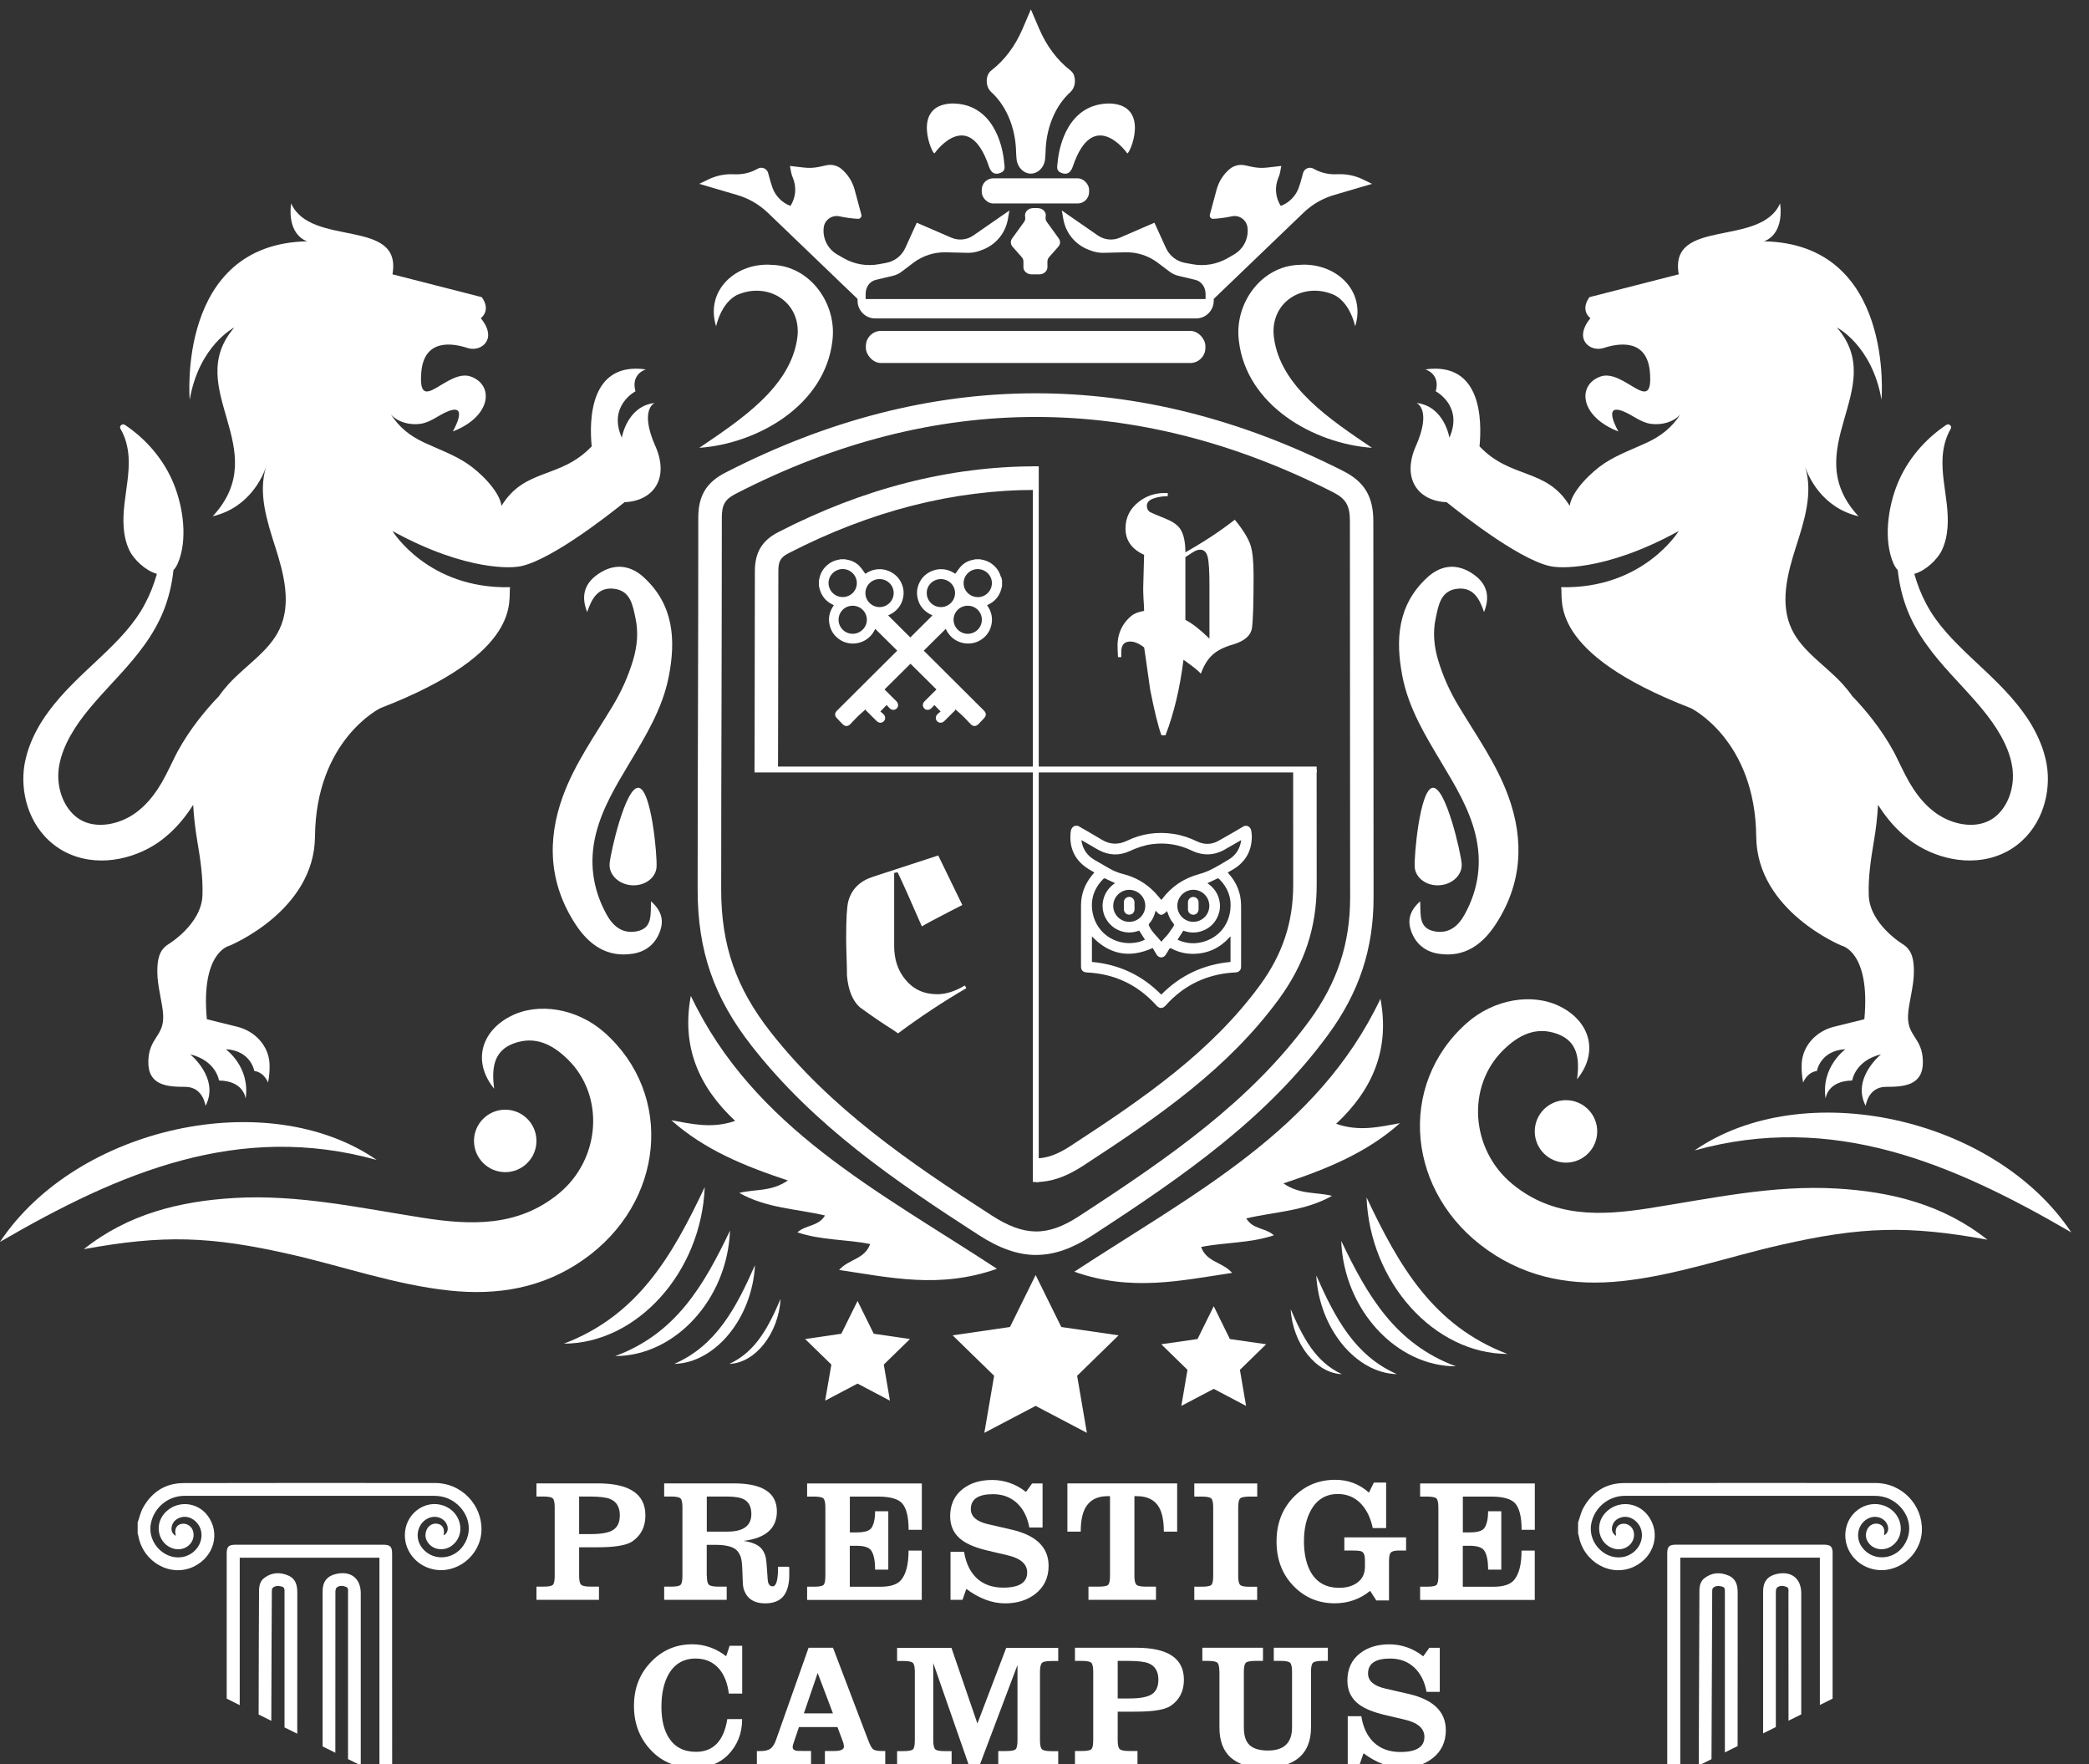 <svg xmlns="http://www.w3.org/2000/svg" id="a" viewBox="0 0 355.88 300.55"><rect x="0" y="0" width="355.88" height="300.55" fill="#333333" stroke="none"/><defs><style>.b{fill:#fff;}</style></defs><g><path class="b" d="M111.64,75.99c-2.76-6.26-.12-7.34-.12-7.34-4.72,.54-5.59,5.91-5.59,5.91-2.41-5.43,2.33-7.9,2.33-7.9-.84-3,1.77-3.73,1.77-3.73-9.64-1.36-9.65,8.78-9.23,13.11-5.38,5.65-11.37,3.61-15.36,10.13-.36-2.54-3.7-5.79-5.94-7.26-2.23-1.47-4.82-2.39-7.26-3.53-2.44-1.14-4.23-2.59-5.65-4.78,1.17,1.32,3.16,1.84,4.97,1.61,1.81-.23,3.12-1.5,4.81-2.16,3.61-1.41,.77,3.45,.77,3.45,6.6-2.54,7.06-7.91,3.07-9.35-3.99-1.44-9.06,6.91-8.44-.72,.48-5.91,5.56-4.91,7.83-4.16,.99,.33,2.12,.14,2.86-.57,1.87-1.81-.55-4.48-.55-4.48,1.84-1.58,.15-3.6,.15-3.6l-15.2-3.89c1.73-9.71-13.93-4.53-17.27-12.09-.7,5.58,2.76,6.47,2.76,6.47-22.33,.43-20.03,26.98-20.03,26.98,1.61-9.28,7.6-12.3,7.6-12.3-8.98,10.36,6.91,20.72-3.68,32.16,6.27-1.47,8.55-6.84,9.09-8.41-1.39,4.43,.14,9.2,1.57,13.65,1.47,4.59,2.79,9.68,.69,14.05-1.81,3.77-5.78,6.15-8.64,9.29-.6,.66-1.15,1.34-1.65,2.06-1.25,1.29-2.39,2.62-3.48,4.02-1.3,1.68-2.49,3.45-3.54,5.37-.26,.48-.52,.99-.75,1.48l-.63,1.29c-.42,.85-.84,1.69-1.3,2.49-.92,1.59-1.99,3.03-3.24,4.2-.31,.29-.64,.56-.97,.82-.32,.25-.65,.48-1,.69-.7,.43-1.45,.78-2.23,1.04-1.55,.53-3.18,.66-4.59,.37-1.41-.29-2.62-1.01-3.58-2.16-.96-1.13-1.63-2.64-1.91-4.24-.14-.8-.19-1.61-.13-2.42,.03-.41,.06-.79,.15-1.21,.07-.42,.18-.83,.29-1.25,.48-1.66,1.28-3.31,2.3-4.91,2.03-3.21,4.9-6.13,7.76-9.27,1.43-1.58,2.86-3.21,4.13-5,1.29-1.77,2.41-3.71,3.24-5.74,.92-2.28,1.48-4.65,1.73-7.04,.28-.29,.53-.67,.74-1.15,1.73-4.03,.91-9.58-.68-13.51-1.63-4.03-4.58-7.57-8.32-10.07-.46-.31-1.04,.19-.77,.65,.86,1.46,1.29,3.18,1.39,4.86,.15,2.66-.41,5.31-.71,7.96-.3,2.65-.32,5.43,.83,7.87,.74,1.57,2.77,3.5,4.7,4.03-.5,1.78-1.17,3.5-2.04,5.12-1.79,3.43-4.6,6.27-7.61,9.12-3,2.85-6.31,5.75-8.96,9.43-1.34,1.82-2.47,3.87-3.25,6.11-.18,.56-.36,1.13-.49,1.72-.15,.57-.25,1.21-.32,1.81-.13,1.23-.11,2.46,.05,3.68,.34,2.43,1.22,4.87,2.89,6.99,.83,1.06,1.87,2.02,3.07,2.8,1.2,.78,2.58,1.35,3.98,1.68,2.83,.67,5.7,.38,8.25-.43,1.28-.41,2.49-.95,3.63-1.62,.57-.33,1.12-.7,1.64-1.1,.51-.39,.99-.8,1.45-1.22,1.57-1.45,2.84-3.08,3.89-4.75,.11,2.08,.36,4.16,.7,6.18,.52,3.07,.99,6.15,.88,9.25-.17,4.92-5.77,8.3-5.77,8.3-1.7,1.05-1.91,2.77-1.92,4.68,0,2.58,.91,5.35,1,7.48,.15,3.6-2.46,3.74-2.53,7.84s3.22,4.32,6.29,4.32,3.45,3.24,3.45,3.24c2.46-4.68-2.61-8.78-2.61-8.78,4.45,1.08,4.91,4.46,4.91,4.46,4.3,.07,4.53,3.09,4.53,3.09,.84-5.4-3.38-8.42-3.38-8.42,4.3,.22,4.86,3.7,4.86,3.7,1.73,.25,2.35,1.98,2.35,1.98,.24-1.26,.3-2.36,.24-3.32-.19-2.96-2.45-5.44-5.5-6.19l-5.17-1.28c-1.07-11.51,3.84-12.52,3.84-12.52,0,0,14.46-5.88,14.58-18.56,.15-16.55,11.13-21.91,11.13-21.91,24.56-9.5,21.72-18.45,22.1-20.61-14.01,.33-20.03-9.57-20.03-9.57,13.05,7.19,20.95,6.12,20.95,6.12,4.93-.25,15.79-8.78,18.59-11.03,4.84-.19,7.71-3.98,5.24-9.58Z"></path><path class="b" d="M241.21,75.99c2.76-6.26,.12-7.34,.12-7.34,4.72,.54,5.59,5.91,5.59,5.91,2.41-5.43-2.33-7.9-2.33-7.9,.84-3-1.77-3.73-1.77-3.73,9.64-1.36,9.65,8.78,9.23,13.11,5.38,5.65,11.37,3.61,15.36,10.13,.36-2.54,3.7-5.79,5.94-7.26,2.23-1.47,4.82-2.39,7.26-3.53,2.44-1.14,4.23-2.59,5.65-4.78-1.17,1.32-3.16,1.84-4.97,1.61-1.81-.23-3.12-1.5-4.81-2.16-3.61-1.41-.77,3.45-.77,3.45-6.6-2.54-7.06-7.91-3.07-9.35,3.99-1.44,9.06,6.91,8.44-.72-.48-5.91-5.56-4.91-7.83-4.16-.99,.33-2.12,.14-2.86-.57-1.87-1.81,.55-4.48,.55-4.48-1.84-1.58-.15-3.6-.15-3.6l15.2-3.89c-1.73-9.71,13.93-4.53,17.27-12.09,.7,5.58-2.76,6.47-2.76,6.47,22.33,.43,20.03,26.98,20.03,26.98-1.61-9.28-7.6-12.3-7.6-12.3,8.98,10.36-6.91,20.72,3.68,32.16-6.27-1.47-8.55-6.84-9.09-8.41,1.39,4.43-.14,9.2-1.57,13.65-1.47,4.59-2.79,9.68-.69,14.05,1.81,3.77,5.78,6.15,8.64,9.29,.6,.66,1.15,1.34,1.65,2.06,1.25,1.29,2.39,2.62,3.48,4.02,1.3,1.68,2.49,3.45,3.54,5.37,.26,.48,.52,.99,.75,1.48l.63,1.29c.42,.85,.84,1.69,1.3,2.49,.92,1.59,1.99,3.03,3.24,4.2,.31,.29,.64,.56,.97,.82,.32,.25,.65,.48,1,.69,.7,.43,1.45,.78,2.23,1.04,1.55,.53,3.18,.66,4.59,.37,1.41-.29,2.62-1.01,3.58-2.16,.96-1.13,1.63-2.64,1.91-4.24,.14-.8,.19-1.61,.13-2.42-.03-.41-.06-.79-.15-1.21-.07-.42-.18-.83-.29-1.25-.48-1.66-1.28-3.31-2.3-4.91-2.03-3.21-4.9-6.13-7.76-9.27-1.43-1.58-2.86-3.21-4.13-5-1.29-1.77-2.41-3.71-3.24-5.74-.92-2.28-1.48-4.65-1.73-7.04-.28-.29-.53-.67-.74-1.15-1.73-4.03-.91-9.58,.68-13.51,1.63-4.03,4.58-7.57,8.32-10.07,.46-.31,1.04,.19,.77,.65-.86,1.46-1.29,3.18-1.39,4.86-.15,2.66,.41,5.31,.71,7.96,.3,2.65,.32,5.43-.83,7.87-.74,1.57-2.77,3.5-4.7,4.03,.5,1.78,1.17,3.5,2.04,5.12,1.79,3.43,4.6,6.27,7.61,9.12,3,2.85,6.31,5.75,8.96,9.43,1.34,1.82,2.47,3.87,3.25,6.11,.18,.56,.36,1.13,.49,1.72,.15,.57,.25,1.21,.32,1.81,.13,1.23,.11,2.46-.05,3.68-.34,2.43-1.22,4.87-2.89,6.99-.83,1.06-1.87,2.02-3.07,2.8-1.2,.78-2.58,1.35-3.98,1.68-2.83,.67-5.7,.38-8.25-.43-1.28-.41-2.49-.95-3.63-1.62-.57-.33-1.12-.7-1.64-1.1-.51-.39-.99-.8-1.45-1.22-1.57-1.45-2.84-3.08-3.89-4.75-.11,2.08-.36,4.16-.7,6.18-.52,3.07-.99,6.15-.88,9.25,.17,4.92,5.77,8.3,5.77,8.3,1.7,1.05,1.91,2.77,1.92,4.68,0,2.58-.91,5.35-1,7.48-.15,3.6,2.46,3.74,2.53,7.84s-3.22,4.32-6.29,4.32-3.45,3.24-3.45,3.24c-2.46-4.68,2.61-8.78,2.61-8.78-4.45,1.08-4.91,4.46-4.91,4.46-4.3,.07-4.53,3.09-4.53,3.09-.84-5.4,3.38-8.42,3.38-8.42-4.3,.22-4.86,3.7-4.86,3.7-1.73,.25-2.35,1.98-2.35,1.98-.24-1.26-.3-2.36-.24-3.32,.19-2.96,2.45-5.44,5.5-6.19l5.17-1.28c1.07-11.51-3.84-12.52-3.84-12.52,0,0-14.46-5.88-14.58-18.56-.15-16.55-11.13-21.91-11.13-21.91-24.56-9.5-21.72-18.45-22.1-20.61,14.01,.33,20.03-9.57,20.03-9.57-13.05,7.19-20.95,6.12-20.95,6.12-4.93-.25-15.79-8.78-18.59-11.03-4.84-.19-7.71-3.98-5.24-9.58Z"></path></g><path class="b" d="M176.54,213.79c-3.14,0-6.3-1.13-9.81-3.4-14.31-9.23-28.03-18.63-38.61-32.13-6.5-8.28-9.27-16.27-9.27-26.73s.03-21.3,.06-31.85c.03-10.49,.05-20.95,.05-31.49,0-3.71,1.36-5.99,4.55-7.64,34.92-17.97,70.38-18.07,105.38-.28,3.56,1.81,5.07,4.35,5.07,8.51,0,5.99,.01,20.2,.02,33.94,0,12.84,.02,25.26,.02,30.16,0,8.76-2.46,16.2-7.75,23.4h0c-10.44,14.22-24.4,23.92-40.24,34.23-3.34,2.18-6.4,3.27-9.48,3.27Zm-.09-142.76c-17.09,0-34.16,4.36-51.1,13.08-1.85,.95-2.38,1.87-2.38,4.08,0,10.55-.03,21.01-.05,31.5-.03,10.55-.06,21.12-.06,31.84,0,9.49,2.52,16.75,8.41,24.27,10.2,13.01,23.62,22.2,37.63,31.23,5.62,3.63,9.53,3.67,14.94,.14,15.51-10.1,29.16-19.57,39.2-33.25h0c4.76-6.49,6.97-13.17,6.97-21.04,0-4.89,0-17.31-.02-30.15-.01-13.74-.02-27.95-.02-33.94,0-2.67-.67-3.82-2.89-4.95-16.81-8.54-33.73-12.81-50.64-12.81Z"></path><rect class="b" x="147.51" y="56.37" width="57.84" height="5.47" rx="2.58" ry="2.58"></rect><g><path class="b" d="M169.85,216.14c-9.73,3.44-18.11,1.51-26.9,.2,1.71-1.9,4.34-1.8,5.29-4.41-4.07-.83-8.23-.6-12.39-1.99,1.43-1.32,3.55-.96,4.7-2.88-4.89-1.15-9.94-1.21-14.61-3.84,2.69-.68,5.42-.16,8.28-2.12-7.48-2.48-14.25-5.26-19.85-10.26,3.46,.6,6.81,1.5,10.87,.11-6.28-5.88-9.16-12.75-7.55-21.3,10.69,22.51,31.96,33.25,52.15,46.49Z"></path><path class="b" d="M183.01,216.64c9.73,3.44,18.11,1.51,26.9,.2-1.71-1.9-4.34-1.8-5.29-4.41,4.07-.83,8.23-.6,12.39-1.99-1.43-1.32-3.55-.96-4.7-2.88,4.89-1.15,9.94-1.21,14.61-3.84-2.69-.68-5.42-.16-8.28-2.12,7.48-2.48,14.25-5.26,19.85-10.26-3.46,.6-6.81,1.5-10.87,.11,6.28-5.88,9.16-12.75,7.55-21.3-10.69,22.51-31.96,33.25-52.15,46.49Z"></path></g><g><g><path class="b" d="M183,12.91c-.14-.41-.4-.73-.7-.96-2.2-1.7-4.01-4.13-5.26-7.03l-1.42-3.32-1.42,3.32c-1.24,2.9-3.06,5.33-5.26,7.03h0c-.3,.23-.56,.55-.7,.96-.33,.99-.07,2.14,.61,2.76,2.44,2.2,3.99,5.7,4.22,9.53,0,0,.05,1.51,.12,2,.2,1.44,1.29,2.38,2.42,2.38s2.23-.94,2.42-2.38c.07-.5,.12-2,.12-2,.23-3.84,1.78-7.34,4.22-9.53,.68-.62,.94-1.77,.61-2.76Z"></path><path class="b" d="M159.22,26.1c.32-.47,5.85-7.81,9.25,2.25,.55,1.61,1.55,1.3,2.12,1.03,.77-.36,.53-1.07,.46-1.84-.25-2.8-1.89-9.95-8.91-9.91-7.11,.31-3.2,9.01-2.92,8.48Z"></path><path class="b" d="M192.02,26.1c-.32-.47-5.85-7.81-9.25,2.25-.55,1.61-1.55,1.3-2.12,1.03-.77-.36-.53-1.07-.46-1.84,.25-2.8,1.89-9.95,8.91-9.91,7.11,.31,3.2,9.01,2.92,8.48Z"></path></g><rect class="b" x="167.25" y="30.38" width="18.29" height="4.28" rx="1.95" ry="1.95"></rect><path class="b" d="M180.38,40.63l-2.04-2.82c-.19-.26-.26-.56-.2-.86v-.06c.16-.75-.5-1.44-1.38-1.44h-.73c-.88,0-1.54,.69-1.39,1.44v.06c.07,.3,0,.61-.18,.86l-2.04,2.82c-.31,.43-.28,.99,.07,1.39l1.57,1.78c.19,.21,.29,.47,.29,.74v.98c0,.68,.63,1.22,1.41,1.22h1.27c.78,0,1.41-.55,1.41-1.22v-.98c0-.27,.1-.53,.29-.74l1.57-1.78c.36-.41,.39-.96,.07-1.39Z"></path><path class="b" d="M232.18,30.56c-1.34-.65-2.83-.95-4.32-.88h-.15c-1.34,.07-2.66-.24-3.83-.88l-.13-.07c-.69-.38-1.55-.01-1.76,.74l-.17,.64c-.17,.62-.34,1.26-.57,1.88-.52,1.43-1.64,2.55-3.06,3.09-.93-1.45-1.07-3.26-.39-4.84,.13-.31,.23-.63,.29-.95l.19-1.02-2.44,.28c-.85,.1-1.71,.05-2.55-.13l-1.2-.26c-.93-.2-1.9,.04-2.62,.65-1.07,.91-1.84,2.13-2.21,3.49l-1.15,4.27c-.1,.37,.19,.73,.58,.71,1.07-.06,2.13-.21,3.17-.43,1.27-.27,2.49,.6,2.66,1.89,.23,1.85-.66,3.66-2.28,4.6l-1.09,.63c-1.82,1.05-3.95,1.43-6.02,1.04l-1.26-.23c-1.43-.26-2.63-1.21-3.24-2.53l-1.96-4.31-5.89,2.55c-1.23,.53-2.64,.39-3.74-.37l-6.15-4.26,.26,1.49c.42,2.37,2.05,4.34,4.3,5.19l.42,.16c.69,.26,1.42,.39,2.16,.37l3.69-.09c1.99-.05,3.93,.58,5.52,1.78l2.01,1.52c.44,.33,.94,.57,1.47,.7l2.9,.69c1.1,.26,1.76,1.29,1.76,2.41v.86h-57.91v-.86c0-1.17,.66-2.15,1.76-2.41l2.9-.69c.53-.13,1.04-.36,1.47-.7l2.01-1.52c1.59-1.2,3.53-1.82,5.52-1.78l3.69,.09c.74,.02,1.47-.11,2.16-.37l.42-.16c2.25-.85,3.88-2.82,4.3-5.19l.26-1.49-6.15,4.26c-1.1,.76-2.51,.9-3.74,.37l-5.89-2.55-1.96,4.31c-.6,1.32-1.81,2.26-3.24,2.53l-1.26,.23c-2.07,.38-4.2,.01-6.02-1.04l-1.09-.63c-1.61-.94-2.51-2.75-2.28-4.6,.16-1.28,1.39-2.16,2.66-1.89,1.04,.22,2.1,.37,3.17,.43,.38,.02,.68-.34,.58-.71l-1.15-4.27c-.37-1.36-1.14-2.58-2.21-3.49-.72-.62-1.69-.86-2.62-.65l-1.2,.26c-.84,.18-1.7,.23-2.55,.13l-2.44-.28,.19,1.02c.06,.33,.16,.65,.29,.95,.68,1.58,.54,3.39-.39,4.84-1.42-.54-2.54-1.66-3.06-3.09-.22-.62-.4-1.26-.57-1.88l-.17-.64c-.21-.76-1.07-1.12-1.76-.74l-.13,.07c-1.17,.65-2.5,.95-3.83,.89h-.15c-1.49-.08-2.97,.23-4.32,.88l-1.55,.75,6.47,1.9c1.92,.56,3.68,1.58,5.14,2.95l15.36,14.75v.31c0,1.67,1.35,3.02,3.02,3.02h54.64c1.67,0,3.02-1.35,3.02-3.02v-.31l15.36-14.75c1.46-1.38,3.22-2.39,5.14-2.95l6.47-1.9-1.55-.75Z"></path><path class="b" d="M121.99,55.58c-1.91-6.19,3.48-10.93,9.52-10.46,6.5,.17,11.1,6.62,10.3,12.92-1.26,10.99-12.7,17.53-22.68,18.25,7-4.75,15.61-10.35,16.71-18.82,.75-6.08-5.12-9.59-10.37-7.18-1.85,1.01-2.96,3.16-3.48,5.29h0Z"></path><path class="b" d="M230.87,55.58c1.91-6.19-3.48-10.93-9.52-10.46-6.5,.17-11.1,6.62-10.3,12.92,1.26,10.99,12.7,17.53,22.68,18.25-7-4.75-15.61-10.35-16.71-18.82-.75-6.08,5.12-9.59,10.37-7.18,1.85,1.01,2.96,3.16,3.48,5.29h0Z"></path></g><g><rect class="b" x="128.54" y="130.59" width="95.76" height="1"></rect><rect class="b" x="175.96" y="79.44" width="1" height="121.92"></rect><g><path class="b" d="M132.54,131.09c0-2.6,.01-5.2,.02-7.8,.02-8.66,.04-17.3,.04-26.01,0-1.68,.38-2.34,1.78-3.06,13.94-7.17,27.99-10.76,42.04-10.76h.03v-4.02c-14.68,0-29.34,3.73-43.9,11.23-2.73,1.41-3.95,3.45-3.95,6.62,0,8.71-.02,17.34-.04,26,0,2.6-.01,5.2-.02,7.81h4Z"></path><path class="b" d="M224.3,131.09h-4c0,8.59,.01,16.25,.01,19.61,0,6.42-1.81,11.87-5.69,17.17-8.26,11.24-19.5,19.05-32.28,27.37-2.13,1.39-3.98,2.09-5.84,2.09v4.03c2.61,0,5.19-.92,8.02-2.77,13.11-8.54,24.66-16.57,33.32-28.35h0c4.41-6.02,6.47-12.22,6.47-19.53,0-3.36,0-11.03-.01-19.61Z"></path></g></g><path class="b" d="M198.94,83.97v.56c-.85,0-1.64,.12-2.38,.37-.79,.26-1.18,.69-1.18,1.28,0,.43,.16,.76,.47,1.01,.21,.13,1.16,.54,2.85,1.23,1.18,.48,1.99,1.07,2.43,1.79,.54,.88,.81,2.18,.81,3.88,3.11-1.75,5.92-3.6,8.42-5.55,1.41,1.72,2.3,3.17,2.68,4.35,.34,1.05,.52,2.75,.52,5.11,0,4.63-.09,7.61-.27,8.94s-1.28,2.28-3.29,2.87c-1.49,.43-2.62,1-3.41,1.72-.83,.74-1.51,1.82-2.01,3.24-.39-.43-.87-.84-1.42-1.25l-1.54-1.13c-.62,4.9-1.64,9.18-3.07,12.87h-.69c-.56-1.52-1.19-4.1-1.91-7.74-.13-.95-.4-2.85-.81-5.7l-.22-1.52c-.85-.67-1.64-1.01-2.38-1.01-1.05,0-1.55,.62-1.52,1.87v.79h-.56l-.07-1.45c-.11-2.29,.65-4.14,2.31-5.55,.51-.43,1.24-.72,2.21-.88,0-.39-.03-1.07-.1-2.04-.05-.87-.06-1.54-.05-2.01l.15-5.5c-2.11-.97-3.17-2.46-3.17-4.49,0-1.83,.74-3.34,2.23-4.52,1.28-1.01,2.75-1.52,4.42-1.52h.56Zm3,10.95v10.68c1.13,.57,2.5,1.64,4.1,3.19v-9.09c0-2.44-.1-4.06-.31-4.86s-.63-1.2-1.29-1.2c-.36,0-.77,.15-1.23,.44l-1.28,.83Z"></path><path class="b" d="M159.83,145.72l4.11,8.45c-1.21,.61-3,1.54-5.37,2.79-.61,.33-1.12,.61-1.52,.86-2.07-4.75-3.45-7.83-4.14-9.23l-.58,.12v12.44c0,2.3,.64,4.21,1.93,5.75,1.36,1.65,3.16,2.47,5.4,2.47,1.49,0,3.06-.5,4.71-1.49l.26,.46c-3.99,2.32-7.87,4.89-11.64,7.7l-1.09-.75c-1.26-.77-3.07-1.99-5.4-3.68-1.25-1.11-1.98-2.9-2.21-5.37,0-.71-.02-1.78-.07-3.2s-.07-2.5-.07-3.2c0-3.29,.12-5.4,.37-6.32,.56-2.03,1.93-3.41,4.14-4.14l11.18-3.65Z"></path><g><g><path class="b" d="M96.06,228.9c12.62-4.8,18.46-14.94,24-26.68-.59,14.57-11.56,26.64-24,26.68Z"></path><path class="b" d="M104.82,231.01c10.3-3.82,15.05-11.95,19.54-21.37-.44,11.7-9.37,21.37-19.54,21.37Z"></path><path class="b" d="M114.88,232.34c7.12-3.12,10.5-9.47,13.74-16.81-.49,9.04-6.77,16.65-13.74,16.81Z"></path><path class="b" d="M124.26,232.34c4.49-2.07,6.65-6.24,8.72-11.06-.35,5.92-4.34,10.92-8.72,11.06Z"></path></g><g><path class="b" d="M256.8,230.65c-12.62-4.8-18.46-14.94-24-26.68,.59,14.57,11.56,26.64,24,26.68Z"></path><path class="b" d="M248.03,232.76c-10.3-3.82-15.05-11.95-19.54-21.37,.44,11.7,9.37,21.37,19.54,21.37Z"></path><path class="b" d="M237.98,234.09c-7.12-3.12-10.5-9.47-13.74-16.81,.49,9.04,6.77,16.65,13.74,16.81Z"></path><path class="b" d="M228.6,234.09c-4.49-2.07-6.65-6.24-8.72-11.06,.35,5.92,4.34,10.92,8.72,11.06Z"></path></g></g><g><path class="b" d="M101.54,141.97c-1.22,4.82-.6,9.44,1.77,13.77,1.07,1.96,2.65,3.39,5.14,2.92,2.74-.52,2.36-2.79,2.46-5.12,1.74,1.57,2.22,3.15,1.54,5.07-.78,2.2-2.41,3.51-4.66,3.86-4.41,.7-7.49-1.57-9.73-4.99-4.49-6.87-4.94-14.24-2.16-21.86,2.03-5.56,5.48-10.36,8.49-15.38,1.49-2.48,2.66-5.08,3.48-7.85,.69-2.32,.9-4.71,.4-7.04-.46-2.13-.8-4.71-3.65-5.05-2.73-.33-3.81,1.66-4.59,3.97-1.26-3.14-.15-5.3,2.37-6.8,2.59-1.53,5.13-1.08,7.26,.87,5.11,4.66,5.5,10.64,4.27,16.91-1.07,5.5-3.98,10.2-6.8,14.92-2.24,3.75-4.5,7.5-5.59,11.8Z"></path><path class="b" d="M111.85,147.71c-.13,1.86-2.02,3.25-4.23,3.1s-3.9-1.79-3.77-3.65c.13-1.86,2.7-13.11,4.91-12.96s3.22,11.64,3.09,13.51Z"></path><path class="b" d="M251.31,141.97c1.22,4.82,.6,9.44-1.77,13.77-1.07,1.96-2.65,3.39-5.14,2.92-2.74-.52-2.36-2.79-2.46-5.12-1.74,1.57-2.22,3.15-1.54,5.07,.78,2.2,2.41,3.51,4.66,3.86,4.41,.7,7.49-1.57,9.73-4.99,4.49-6.87,4.94-14.24,2.16-21.86-2.03-5.56-5.48-10.36-8.49-15.38-1.49-2.48-2.66-5.08-3.48-7.85-.69-2.32-.9-4.71-.4-7.04,.46-2.13,.8-4.71,3.65-5.05,2.73-.33,3.81,1.66,4.59,3.97,1.26-3.14,.15-5.3-2.37-6.8-2.59-1.53-5.13-1.08-7.26,.87-5.11,4.66-5.5,10.64-4.27,16.91,1.07,5.5,3.98,10.2,6.8,14.92,2.24,3.75,4.5,7.5,5.59,11.8Z"></path><path class="b" d="M241.01,147.71c.13,1.86,2.02,3.25,4.23,3.1s3.9-1.79,3.77-3.65-2.7-13.11-4.91-12.96-3.22,11.64-3.09,13.51Z"></path></g><path class="b" d="M99.39,214.6c-6.89,4.83-14.61,6.13-22.84,5.25-9.24-.99-18-4.1-27-6.15-13.73-3.14-21.77-3.37-35.27-.9,7.52-5.98,16.33-8.18,25.71-8.72,10.84-.63,21.38,1.71,31.99,3.37,8.17,1.28,16.22,1.61,23.2-4.11,7.15-5.87,7.91-16.67,1.52-22.9-2.57-2.5-5.5-4.02-9.15-2.7-3.42,1.24-3.85,4.17-3.36,7.73-3.68-4.49-2.33-9.7,2.75-12.33,4.78-2.48,11.4-1.34,16.02,2.74,11.96,10.6,10.27,29.03-3.57,38.72Z"></path><path class="b" d="M64.17,197.6c-23.47-6.51-43.75,2.08-64.17,13.96,13.14-19.73,45.74-26.72,64.17-13.96Z"></path><circle class="b" cx="86.07" cy="194.36" r="5.32"></circle><path class="b" d="M253.46,212.99c6.89,4.83,14.61,6.13,22.84,5.25,9.24-.99,18-4.1,27-6.15,13.73-3.14,21.77-3.37,35.27-.9-7.52-5.98-16.33-8.18-25.71-8.72-10.84-.63-21.38,1.71-31.99,3.37-8.17,1.28-16.22,1.61-23.2-4.11-7.15-5.87-7.91-16.67-1.52-22.9,2.57-2.5,5.5-4.02,9.15-2.7,3.42,1.24,3.85,4.17,3.36,7.73,3.68-4.49,2.33-9.7-2.75-12.33-4.78-2.48-11.4-1.34-16.02,2.74-11.96,10.6-10.27,29.03,3.57,38.72Z"></path><path class="b" d="M288.69,195.98c23.47-6.51,43.75,2.08,64.17,13.96-13.14-19.73-45.74-26.72-64.17-13.96Z"></path><circle class="b" cx="266.78" cy="192.74" r="5.32"></circle><g><polygon class="b" points="146.09 221.62 148.85 227.21 155.02 228.11 150.56 232.46 151.61 238.61 146.09 235.7 140.57 238.61 141.63 232.46 137.16 228.11 143.33 227.21 146.09 221.62"></polygon><polygon class="b" points="206.77 222.52 209.52 228.11 215.7 229 211.23 233.36 212.28 239.5 206.77 236.6 201.25 239.5 202.3 233.36 197.83 229 204.01 228.11 206.77 222.52"></polygon><polygon class="b" points="176.43 217.21 180.8 226.06 190.56 227.48 183.5 234.37 185.16 244.09 176.43 239.5 167.69 244.09 169.36 234.37 162.29 227.48 172.06 226.06 176.43 217.21"></polygon></g><g><path class="b" d="M98.66,268.46c0,.81,.12,1.32,.36,1.52,.24,.21,.78,.31,1.63,.31h1.39v2.25h-10.65v-2.25h1.16c.88,0,1.42-.1,1.63-.3s.32-.71,.32-1.53v-11.69c0-.82-.12-1.33-.35-1.53-.23-.2-.77-.3-1.6-.3h-1.16v-2.24h10.45c5.4,0,8.11,1.82,8.11,5.45,0,1.96-.75,3.43-2.24,4.44-.76,.51-2.08,.82-3.97,.94-.65,.04-1.42,.06-2.33,.06h-2.75v4.88Zm0-7.12h1.98c1.83,0,3.12-.24,3.85-.73,.73-.49,1.1-1.31,1.1-2.46,0-1.41-.55-2.34-1.65-2.79-.68-.28-1.85-.42-3.53-.42h-1.75v6.4Z"></path><path class="b" d="M120.42,268.46c0,.81,.12,1.32,.36,1.52,.24,.21,.78,.31,1.63,.31h1.39v2.25h-10.65v-2.25h1.16c.88,0,1.42-.1,1.63-.3s.32-.71,.32-1.53v-11.69c0-.82-.12-1.33-.35-1.53-.23-.2-.77-.3-1.6-.3h-1.16v-2.24h11.86c4.89,0,7.34,1.59,7.34,4.77,0,2.88-1.89,4.56-5.68,5.03,1.4,.2,2.38,.61,2.96,1.21,.3,.32,.54,.73,.72,1.24,.12,.34,.21,.95,.27,1.84l.13,1.78c0,.2,.03,.48,.07,.82,.11,.57,.38,.85,.81,.85,.62,0,.92-1.08,.92-3.25v-.09h1.88l.03,.4v.59c.05,1.76-.27,3.09-.97,3.99-.66,.84-1.71,1.26-3.14,1.26-1.79,0-2.97-.71-3.54-2.12-.16-.38-.26-.9-.27-1.53l-.09-2.33c-.03-.86-.12-1.5-.26-1.92-.18-.52-.44-.93-.78-1.23-.64-.56-1.83-.84-3.59-.84h-1.42v5.29Zm0-7.54h3.5c2.72,0,4.08-1,4.08-2.99,0-1.21-.42-2.05-1.25-2.5-.62-.33-1.6-.49-2.94-.49h-3.4v5.98Z"></path><path class="b" d="M137.5,272.55v-2.25h1.16c.88,0,1.42-.1,1.63-.3s.32-.71,.32-1.53v-11.69c0-.82-.12-1.33-.35-1.53-.23-.2-.77-.3-1.6-.3h-1.16v-2.24h19.54v7.9h-2.25c0-2.19-.37-3.69-1.11-4.52-.69-.76-2.06-1.14-4.12-1.14h-4.78v6.1h1.13c1.25,0,2.06-.21,2.45-.64,.2-.22,.38-.59,.52-1.11,.13-.49,.2-1.11,.2-1.85h2.25v9.94h-2.25c0-1.6-.24-2.7-.71-3.31-.39-.5-1.2-.75-2.44-.75h-1.16v6.98h5.21c1.75,0,2.94-.4,3.57-1.2,.82-1.02,1.23-2.67,1.23-4.96h2.25v8.41h-19.54Z"></path><path class="b" d="M161.93,272.55v-8.19h2.31c.31,1.91,1.01,3.39,2.1,4.44,1.16,1.11,2.68,1.66,4.57,1.66,2.72,0,4.08-.86,4.08-2.58,0-1.44-1.13-2.42-3.38-2.94l-3.22-.76c-2-.46-3.5-1.06-4.48-1.78-1.36-.99-2.04-2.36-2.04-4.1,0-1.99,.72-3.54,2.15-4.65,1.3-1.02,2.97-1.53,5.01-1.53,1.04,0,2.04,.17,3.01,.51,.97,.34,1.89,.85,2.75,1.53l1.04-1.45h1.78v7.51h-2.25c-.32-1.72-.99-3.08-2.02-4.08-1.1-1.07-2.5-1.6-4.19-1.6-2.5,0-3.76,.85-3.76,2.54,0,1.26,.97,2.12,2.92,2.57l4,.92c4.22,.97,6.33,3.03,6.33,6.18,0,2-.75,3.59-2.25,4.77-1.39,1.08-3.11,1.62-5.17,1.62-2.19,0-4.39-.82-6.6-2.46l-.65,1.86h-2.04Z"></path><path class="b" d="M189.1,254.88h-.39c-2.31,0-3.75,1.1-4.31,3.29-.19,.76-.29,1.68-.29,2.75h-2.27v-8.22h18.7v8.22h-2.27c0-1.87-.29-3.28-.87-4.23-.73-1.2-1.97-1.81-3.71-1.81h-.43v13.58c0,.81,.12,1.32,.36,1.52,.24,.21,.78,.31,1.62,.31h1.69v2.25h-11.5v-2.25h1.72c.88,0,1.42-.1,1.63-.3s.32-.71,.32-1.53v-13.58Z"></path><path class="b" d="M203.46,272.55v-2.25h1.27c.88,0,1.42-.1,1.63-.3s.32-.71,.32-1.53v-11.69c0-.82-.12-1.33-.35-1.53-.23-.2-.77-.3-1.6-.3h-1.27v-2.24h10.72v2.24h-1.27c-.85,0-1.39,.1-1.62,.3-.23,.2-.35,.71-.35,1.53v11.69c0,.83,.12,1.34,.36,1.55,.21,.19,.75,.29,1.6,.29h1.27v2.25h-10.72Z"></path><path class="b" d="M234.48,272.66l-1.06-1.65c-1.75,1.42-3.77,2.12-6.04,2.12-2.73,0-5.03-.95-6.92-2.85-1.99-2-2.99-4.57-2.99-7.69s1.03-5.72,3.08-7.73c1.89-1.85,4.2-2.77,6.92-2.77,2.21,0,4.12,.73,5.74,2.18l.84-1.71h2.09v7.75h-2.28c-.35-1.68-.99-3.02-1.92-4.05-1.07-1.17-2.41-1.75-4.02-1.75-2,0-3.52,.89-4.54,2.67-.83,1.45-1.24,3.25-1.24,5.4s.42,4.05,1.27,5.42c1.03,1.66,2.6,2.49,4.71,2.49,1.24,0,2.26-.28,3.05-.84,.91-.64,1.36-1.55,1.36-2.75v-1.13c0-.79-.18-1.28-.54-1.46-.21-.12-.78-.17-1.71-.17h-1.26v-2.24h10.52v2.24h-1.29c-.71,0-1.17,.14-1.37,.41-.16,.21-.25,.7-.25,1.46v6.63h-2.17Z"></path><path class="b" d="M241.93,272.55v-2.25h1.16c.88,0,1.42-.1,1.63-.3s.32-.71,.32-1.53v-11.69c0-.82-.12-1.33-.35-1.53-.23-.2-.77-.3-1.6-.3h-1.16v-2.24h19.54v7.9h-2.25c0-2.19-.37-3.69-1.11-4.52-.69-.76-2.06-1.14-4.12-1.14h-4.78v6.1h1.13c1.25,0,2.06-.21,2.45-.64,.2-.22,.38-.59,.52-1.11,.13-.49,.2-1.11,.2-1.85h2.25v9.94h-2.25c0-1.6-.24-2.7-.71-3.31-.39-.5-1.2-.75-2.44-.75h-1.16v6.98h5.21c1.75,0,2.94-.4,3.57-1.2,.82-1.02,1.23-2.67,1.23-4.96h2.25v8.41h-19.54Z"></path><path class="b" d="M123.89,292.86h2.54c0,2.44-.81,4.48-2.44,6.13-1.42,1.44-3.35,2.15-5.79,2.15-2.89,0-5.25-.92-7.09-2.76-2.07-2.07-3.11-4.66-3.11-7.77s1.03-5.62,3.08-7.67c1.89-1.89,4.18-2.83,6.86-2.83,1.02,0,2.02,.17,3,.51,.98,.34,1.9,.85,2.77,1.53l.59-1.78h2.14v8.14h-2.28c-.21-1.75-.76-3.15-1.63-4.19-1-1.18-2.34-1.78-4.02-1.78-2.06,0-3.6,.9-4.62,2.7-.81,1.45-1.21,3.29-1.21,5.52s.42,3.96,1.27,5.29c1.01,1.59,2.55,2.38,4.62,2.38,2.95,0,4.73-1.85,5.33-5.56Z"></path><path class="b" d="M128.94,300.55v-2.25h.62c.76,0,1.33-.14,1.7-.41s.69-.78,.95-1.51l5.54-15.68h4.16l5.96,15.66c.35,.94,.66,1.5,.93,1.67,.27,.17,.75,.26,1.43,.26h.58v2.25h-10.28v-2.25h1.6c1.1,0,1.65-.26,1.65-.77,0-.02-.03-.2-.09-.54-.03-.09-.08-.23-.15-.44l-.87-2.33h-6.56l-.94,2.8c-.07,.21-.11,.41-.14,.59,0,.34,.2,.55,.61,.64,.13,.03,.47,.04,1,.04h1.53v2.25h-9.23Zm12.96-8.67l-2.6-6.88-2.35,6.88h4.95Z"></path><path class="b" d="M170.06,300.55v-2.25h1.33c.88,0,1.42-.1,1.63-.3s.32-.71,.32-1.53v-12.83l-6.39,16.92h-1.95l-6.01-17.25v13.16c0,.82,.12,1.33,.36,1.55,.21,.19,.74,.29,1.59,.29h1.18v2.25h-9.29v-2.25h1.07c.88,0,1.42-.1,1.63-.3s.32-.71,.32-1.53v-11.69c0-.82-.12-1.33-.35-1.53-.23-.2-.77-.3-1.6-.3h-1.07v-2.24h9.26l4.42,12.89,4.91-12.89h8.86v2.24h-1.13c-.85,0-1.38,.1-1.6,.29-.25,.21-.38,.73-.38,1.55v11.69c0,.81,.12,1.32,.36,1.52,.24,.21,.78,.31,1.62,.31h1.13v2.25h-10.22Z"></path><path class="b" d="M190.41,296.46c0,.81,.12,1.32,.36,1.52,.24,.21,.78,.31,1.62,.31h1.39v2.25h-10.65v-2.25h1.16c.88,0,1.42-.1,1.63-.3s.32-.71,.32-1.53v-11.69c0-.82-.12-1.33-.35-1.53-.23-.2-.77-.3-1.6-.3h-1.16v-2.24h10.45c5.4,0,8.11,1.82,8.11,5.45,0,1.96-.75,3.43-2.24,4.44-.76,.51-2.08,.82-3.96,.94-.65,.04-1.42,.06-2.33,.06h-2.75v4.88Zm0-7.12h1.98c1.83,0,3.12-.24,3.85-.73s1.1-1.31,1.1-2.46c0-1.41-.55-2.34-1.65-2.79-.68-.28-1.85-.42-3.53-.42h-1.75v6.4Z"></path><path class="b" d="M207.73,284.77c0-.82-.12-1.33-.35-1.53-.23-.2-.77-.3-1.6-.3h-.95v-2.24h10.33v2.24h-1.27c-.85,0-1.39,.1-1.63,.3-.24,.2-.36,.71-.36,1.53v9.51c0,1.4,.33,2.4,.98,3.01,.66,.61,1.69,.92,3.11,.92,2.75,0,4.12-1.31,4.12-3.93v-9.51c0-.82-.12-1.33-.35-1.53-.23-.2-.77-.3-1.6-.3h-1.16v-2.24h9.21v2.24h-.92c-.83,0-1.36,.1-1.6,.31s-.35,.71-.35,1.52v9.51c0,2.35-.74,4.11-2.21,5.27-1.34,1.06-3.22,1.59-5.64,1.59-5.16,0-7.75-2.29-7.75-6.86v-9.51Z"></path><path class="b" d="M229.6,300.55v-8.19h2.31c.31,1.91,1.01,3.39,2.1,4.44,1.16,1.11,2.68,1.66,4.57,1.66,2.72,0,4.08-.86,4.08-2.58,0-1.44-1.13-2.42-3.38-2.94l-3.22-.76c-2-.46-3.5-1.06-4.48-1.78-1.36-.99-2.04-2.36-2.04-4.1,0-1.99,.72-3.54,2.15-4.65,1.3-1.02,2.97-1.53,5.01-1.53,1.04,0,2.04,.17,3.01,.51,.97,.34,1.89,.85,2.75,1.53l1.04-1.45h1.78v7.51h-2.25c-.32-1.72-.99-3.08-2.02-4.08-1.1-1.07-2.5-1.6-4.19-1.6-2.5,0-3.76,.85-3.76,2.54,0,1.26,.97,2.12,2.92,2.57l4,.92c4.22,.97,6.33,3.03,6.33,6.18,0,2-.75,3.59-2.25,4.77-1.39,1.08-3.11,1.62-5.17,1.62-2.19,0-4.39-.82-6.6-2.46l-.65,1.86h-2.04Z"></path></g><path class="b" d="M23.44,259.4c.31-.87,.5-1.81,.95-2.6,1.5-2.66,3.82-4.15,6.9-4.15,14.3-.04,28.6-.02,42.9-.01,4.4,0,7.99,3.74,7.83,8.12-.16,4.3-4.31,7.54-8.39,6.54-2.9-.71-4.88-3.32-4.64-6.24,.3-3.68,4.1-5.92,7.17-4.31,2.56,1.34,3.07,4.77,.92,6.48-1.24,.99-3.01,.9-3.99-.21-.62-.7-.78-1.51-.42-2.39,.34-.84,1.24-1.26,2.06-1,.75,.23,1.06,.96,.83,1.92,.5-.22,.79-.77,.7-1.36-.2-1.36-1.74-2.16-3.14-1.62-1.88,.72-2.57,3.13-1.38,4.89,1.69,2.51,5.4,2.43,7.17-.13,2.1-3.03,.49-6.66-2.47-8-.83-.38-1.7-.52-2.61-.51-14.13,.01-28.26,0-42.39,0-2.85,0-5.27,2.05-5.76,4.83-.58,3.34,2.62,6.39,5.78,5.51,2.27-.63,3.51-3.11,2.54-5.07-.64-1.29-2.04-1.98-3.26-1.58-.8,.26-1.35,.78-1.5,1.64-.11,.62,.12,1.1,.64,1.47,.03-.06,.06-.1,.05-.12-.25-.96,.12-1.7,.93-1.89,.97-.22,1.92,.44,2.09,1.46,.3,1.82-1.5,3.28-3.38,2.75-2.55-.72-3.38-3.97-1.54-6.03,2-2.24,5.49-2.03,7.33,.39,2.21,2.93,1.14,7-2.34,8.69-3.91,1.89-8.65-.7-9.46-5.25-.02-.13-.07-.25-.11-.37,0-.61,0-1.22,0-1.83Z"></path><path class="b" d="M268.83,259.4c.31-.87,.5-1.81,.95-2.6,1.5-2.66,3.82-4.15,6.9-4.15,14.3-.04,28.6-.02,42.9-.01,4.4,0,7.99,3.74,7.83,8.12-.16,4.3-4.31,7.54-8.39,6.54-2.9-.71-4.88-3.32-4.64-6.24,.3-3.68,4.1-5.92,7.17-4.31,2.56,1.34,3.07,4.77,.92,6.48-1.24,.99-3.01,.9-3.99-.21-.62-.7-.78-1.51-.42-2.39,.34-.84,1.24-1.26,2.06-1,.75,.23,1.06,.96,.83,1.92,.5-.22,.79-.77,.7-1.36-.2-1.36-1.74-2.16-3.14-1.62-1.88,.72-2.57,3.13-1.38,4.89,1.69,2.51,5.4,2.43,7.17-.13,2.1-3.03,.49-6.66-2.47-8-.83-.38-1.7-.52-2.61-.51-14.13,.01-28.26,0-42.39,0-2.85,0-5.27,2.05-5.76,4.83-.58,3.34,2.62,6.39,5.78,5.51,2.27-.63,3.51-3.11,2.54-5.07-.64-1.29-2.04-1.98-3.26-1.58-.8,.26-1.35,.78-1.5,1.64-.11,.62,.12,1.1,.64,1.47,.03-.06,.06-.1,.05-.12-.25-.96,.12-1.7,.93-1.89,.97-.22,1.92,.44,2.09,1.46,.3,1.82-1.5,3.28-3.38,2.75-2.55-.72-3.38-3.97-1.54-6.03,2-2.24,5.49-2.03,7.33,.39,2.21,2.93,1.14,7-2.34,8.69-3.91,1.89-8.65-.7-9.46-5.25-.02-.13-.07-.25-.11-.37,0-.61,0-1.22,0-1.83Z"></path><g><path class="b" d="M304.69,293.13l2.17-1.08c0-8.39,0-19.28,0-20.61,0-2.55-1.7-3.88-4.21-3.3-1.53,.35-2.29,1.32-2.29,2.96,0,1.6,0,15.61,0,24.19l2.17-1.08c0-8.61,0-21.5,0-23.01,0-.26,.06-.63,.23-.77,.47-.36,1.04-.31,1.58-.1,.45,.18,.34,.59,.34,.94"></path><path class="b" d="M291.69,271.15c0-.22,0-.52,.14-.64,.45-.42,1.01-.37,1.56-.23,.5,.13,.46,.53,.46,.92,0,1.8,0,19.68,0,27.33l2.17-1.08c0-8.1,0-24.44,.01-26.12,0-1.28-.28-2.37-1.54-2.92-1.41-.61-2.79-.55-4.06,.39-.72,.53-.91,1.31-.92,2.18-.03,2.08-.07,24.29-.11,29.78l2.17-1.08"></path><path class="b" d="M312.21,264.69c0-1.24-.31-1.55-1.56-1.55-8.35,0-16.71,0-25.06,0-1.25,0-1.56,.31-1.56,1.54,0,4.37,0,32.76,0,37.13h2.22v-36.46h23.78v.55c0,2.54,0,14.93,0,24.55l2.17-1.08c0-9.78,0-21.95,0-24.68Z"></path></g><g><path class="b" d="M57.14,271.2c0-.26,.06-.63,.23-.77,.47-.36,1.04-.31,1.58-.1,.45,.18,.34,.59,.34,.94,0,1.87,0,21.61,0,28.4l2.17,1.08c0-5.4,0-27.38,0-29.32,0-2.55-1.7-3.88-4.21-3.3-1.53,.35-2.29,1.32-2.29,2.96,0,1.75,0,18.29,0,26.42l2.17,1.08"></path><path class="b" d="M48.47,294.27l2.17,1.08c0-8.53,0-22.48,.01-24.03,0-1.28-.28-2.37-1.54-2.92-1.41-.61-2.79-.55-4.06,.39-.72,.53-.91,1.31-.92,2.18-.02,1.44-.05,12.58-.07,21.1l2.16,1.08c.03-8.58,.06-20.54,.09-22,0-.22,0-.52,.14-.64,.45-.42,1.01-.37,1.56-.23,.5,.13,.46,.53,.46,.92"></path><path class="b" d="M40.86,265.36h23.78v.55c0,3.96,0,31.96,0,35.92h2.17c-.02-4.36,0-32.76-.01-37.13,0-1.24-.31-1.55-1.56-1.55-8.35,0-16.71,0-25.06,0-1.25,0-1.56,.31-1.56,1.54,0,2.73,0,14.9,0,24.68l2.22,1.11v-25.12Z"></path></g><path class="b" d="M170.51,98.29c-.42-1.58-1.74-2.74-3.37-2.97-.05,0-.1-.03-.15-.05h-.83c-.05,.02-.1,.04-.15,.05-.89,.13-1.67,.49-2.29,1.14-.37,.39-.65,.86-.98,1.29-2.26-1.59-4.91-.56-5.92,1.16-.53,.9-.72,1.86-.52,2.88,.29,1.46,1.18,2.44,2.55,3.04-.07,.07-.12,.13-.17,.18-1.2,1.19-2.4,2.39-3.6,3.58-1.2-1.19-2.4-2.39-3.6-3.58-.05-.05-.1-.11-.17-.18,1.36-.59,2.25-1.58,2.55-3.04,.2-1.02,.01-1.98-.52-2.88-1.02-1.72-3.66-2.75-5.92-1.16-.32-.43-.61-.9-.98-1.29-.61-.65-1.4-1.01-2.29-1.14-.05,0-.1-.03-.15-.05h-.83c-.05,.02-.1,.04-.15,.05-1.63,.23-2.95,1.39-3.37,2.97-.05,.2-.09,.39-.14,.59v.94c.05,.19,.09,.37,.14,.56,.33,1.18,1.05,2.04,2.14,2.59,.08,.04,.16,.08,.27,.13-.8,1.11-1.04,2.32-.66,3.63,.3,1.03,.94,1.81,1.86,2.36,1.9,1.12,4.74,.52,5.84-1.96,1.25,1.24,2.5,2.48,3.75,3.71-.74,.73-1.48,1.47-2.21,2.2-2.68,2.67-5.36,5.34-8.04,8.01-.44,.44-.44,.88,0,1.33,.31,.33,.62,.66,.94,.98,.41,.42,.9,.43,1.31,.01,.42-.43,.82-.88,1.25-1.3,.41-.4,.85-.77,1.28-1.15v-.14c.05,.09,.09,.19,.16,.26,.59,.6,1.19,1.19,1.79,1.78,.39,.38,.89,.4,1.23,.05,.33-.33,.31-.85-.05-1.21-.17-.17-.38-.32-.53-.45,.39-.41,.7-.74,1.06-1.11,.17,.19,.34,.38,.51,.55,.37,.36,.88,.37,1.21,.04,.33-.33,.32-.85-.04-1.22-.25-.26-.51-.51-.77-.76-.42-.42-.83-.84-1.26-1.26,1.48-1.46,2.95-2.92,4.42-4.38,1.47,1.46,2.94,2.92,4.42,4.38-.43,.43-.84,.85-1.26,1.26-.26,.25-.52,.5-.77,.76-.36,.37-.37,.88-.04,1.22,.33,.33,.85,.32,1.21-.04,.18-.17,.34-.36,.51-.55l1.06,1.11c-.15,.13-.35,.27-.53,.45-.37,.36-.38,.88-.05,1.21,.35,.35,.85,.33,1.23-.05,.6-.59,1.2-1.18,1.79-1.78,.07-.07,.11-.17,.17-.26v.14c.42,.38,.86,.75,1.27,1.15,.43,.42,.83,.87,1.25,1.3,.41,.42,.9,.41,1.31-.01,.32-.32,.63-.65,.94-.98,.43-.45,.43-.9,0-1.33-2.68-2.67-5.36-5.34-8.04-8.01-.74-.73-1.48-1.47-2.21-2.2,1.25-1.24,2.5-2.48,3.75-3.71,1.1,2.48,3.94,3.08,5.84,1.96,.92-.54,1.56-1.32,1.86-2.36,.38-1.31,.13-2.52-.66-3.63,.1-.05,.18-.09,.27-.13,1.09-.55,1.81-1.41,2.14-2.59,.05-.18,.09-.37,.14-.56v-.94c-.05-.2-.09-.4-.14-.59Zm-29.36,1.03c0-1.31,1.09-2.38,2.42-2.38,1.32,0,2.41,1.09,2.4,2.4,0,1.32-1.09,2.38-2.42,2.37-1.33,0-2.4-1.07-2.4-2.4Zm4.12,8.65c-1.33,0-2.41-1.07-2.41-2.39,0-1.33,1.06-2.39,2.4-2.39,1.33,0,2.41,1.06,2.42,2.38,0,1.31-1.09,2.39-2.41,2.4Zm2.16-6.92c-.01-1.31,1.06-2.39,2.39-2.4,1.34-.01,2.42,1.04,2.43,2.36,0,1.32-1.06,2.4-2.39,2.41-1.32,.01-2.42-1.06-2.43-2.37Zm12.84,2.37c-1.33-.01-2.4-1.09-2.39-2.41,0-1.32,1.09-2.37,2.43-2.36,1.33,.01,2.41,1.09,2.39,2.4-.01,1.31-1.12,2.39-2.43,2.37Zm4.59,4.55c-1.32,0-2.41-1.09-2.41-2.4,0-1.32,1.08-2.38,2.42-2.38,1.34,0,2.4,1.06,2.4,2.39,0,1.32-1.08,2.39-2.41,2.39Zm1.72-6.25c-1.33,0-2.42-1.06-2.42-2.37,0-1.31,1.08-2.4,2.4-2.4,1.33,0,2.42,1.07,2.42,2.38,0,1.32-1.07,2.39-2.4,2.4Z"></path><g><path class="b" d="M183.16,140.68h.48c1.36,.79,2.73,1.55,4.07,2.37,1.42,.86,2.83,.88,4.32,.16,2.51-1.21,5.15-1.56,7.9-1.15,1.39,.21,2.7,.65,3.96,1.26,1.2,.58,2.43,.6,3.61-.04,1.52-.83,3-1.72,4.5-2.59h.48c.49,.2,.69,.59,.72,1.09,.02,.23,.06,.46,.06,.69,0,2.44-1.03,4.31-3.11,5.59-.32,.2-.66,.38-1,.58,.06,.07,.1,.12,.14,.16,1.4,1.55,2.13,3.37,2.14,5.45,.02,3.47,0,6.95,0,10.42,0,.6-.36,.96-.95,.99-.46,.03-.93,.05-1.39,.11-4.19,.52-7.69,2.36-10.5,5.51-.52,.58-1.07,.58-1.59,0-3.17-3.53-7.13-5.39-11.86-5.62-.62-.03-.98-.38-.98-.99,0-3.49-.02-6.99,0-10.48,.01-1.87,.64-3.54,1.81-5,.15-.18,.31-.36,.45-.54-.02-.03-.03-.04-.03-.05-.27-.16-.54-.31-.81-.47-2.39-1.44-3.46-3.54-3.19-6.33,.05-.51,.23-.91,.73-1.12Zm14.68,12.64c.06-.07,.1-.12,.15-.18,1.6-2.14,3.7-3.52,6.28-4.23,.73-.2,1.46-.47,2.14-.82,1-.51,1.95-1.09,2.92-1.67,1.02-.61,1.68-1.5,1.99-2.64,.05-.2,.08-.4,.13-.67-.95,.55-1.82,1.05-2.69,1.55-1.88,1.1-3.8,1.17-5.76,.23-2.14-1.03-4.39-1.39-6.75-1.08-1.33,.17-2.58,.62-3.8,1.18-1.76,.81-3.52,.75-5.24-.16-.49-.26-.96-.55-1.44-.83-.5-.29-.99-.57-1.54-.89,.02,.18,.03,.3,.06,.41,.29,1.31,1.01,2.29,2.16,2.96,.83,.48,1.66,.96,2.49,1.44,.75,.44,1.55,.76,2.4,.98,2.1,.52,3.9,1.57,5.4,3.13,.38,.4,.72,.84,1.11,1.28Zm-11.82,10.55c4.63,.42,8.56,2.27,11.81,5.57,3.27-3.31,7.2-5.14,11.8-5.57v-4.38c-.1,.11-.16,.18-.23,.25-1.63,1.78-3.66,2.72-6.08,2.75-1.31,.02-2.56-.28-3.73-.89-.2-.11-.32-.09-.43,.11-.16,.28-.32,.56-.5,.83-.1,.15-.21,.31-.35,.4-.44,.31-1,.14-1.29-.35-.22-.38-.45-.75-.65-1.09-3.97,1.79-7.39,1.12-10.35-1.98v4.34Zm3.94-13.43c-.55-.26-1.08-.48-1.6-.75-.2-.1-.3-.07-.43,.07-1.63,1.67-2.25,3.66-1.75,5.94,.73,3.29,3.79,5.36,7.14,4.9,.61-.08,1.2-.25,1.73-.53l-.98-1.54c-1.09,.41-2.2,.44-3.3,.02-1.11-.43-1.93-1.19-2.47-2.25-.91-1.81-.55-4.37,1.67-5.87Zm10.66,9.63c.05,.03,.11,.07,.17,.1,1.15,.48,2.33,.64,3.56,.42,2.89-.54,4.92-2.68,5.25-5.61,.23-2.05-.44-3.81-1.92-5.26-.06-.06-.19-.11-.25-.08-.57,.26-1.14,.53-1.74,.82,.98,.66,1.67,1.53,1.98,2.68,.31,1.15,.18,2.26-.38,3.31-.47,.89-1.18,1.56-2.1,1.98-1.19,.55-2.4,.56-3.6,.11l-.98,1.53Zm-5.51-5.77c0-1.49-1.23-2.71-2.73-2.71-1.51,0-2.73,1.23-2.73,2.74,0,1.49,1.23,2.71,2.73,2.71,1.51,0,2.73-1.23,2.73-2.74Zm5.46-.03c-.02,1.5,1.18,2.74,2.67,2.77,1.51,.02,2.76-1.18,2.78-2.69,.02-1.51-1.2-2.76-2.7-2.77-1.5-.01-2.73,1.2-2.75,2.69Zm-3.71,.88c-.19,.87-.55,1.6-1.11,2.23-.05,.05-.06,.19-.03,.26,.46,1.12,1.41,1.86,2.13,2.79,.2-.24,.37-.45,.55-.65,.19-.21,.41-.4,.57-.62,.32-.43,.61-.87,.92-1.31,.16-.23,.15-.4-.05-.63-.24-.26-.43-.58-.59-.9-.18-.36-.29-.74-.43-1.11-.92,.86-1.1,.86-1.94-.05Z"></path><path class="b" d="M193.28,154.32c0,.2,0,.4,0,.6-.02,.51-.41,.9-.91,.9-.49,0-.89-.39-.91-.9-.01-.41-.01-.83,0-1.24,.01-.5,.41-.88,.89-.89,.49,0,.9,.38,.92,.89,0,.21,0,.42,0,.63Z"></path><path class="b" d="M204.19,154.32c0,.21,0,.42,0,.63-.02,.5-.42,.88-.9,.88-.49,0-.9-.38-.91-.89-.01-.41-.01-.83,0-1.24,.01-.51,.42-.9,.91-.9,.48,0,.87,.38,.9,.88,.01,.21,0,.42,0,.63Z"></path></g></svg>